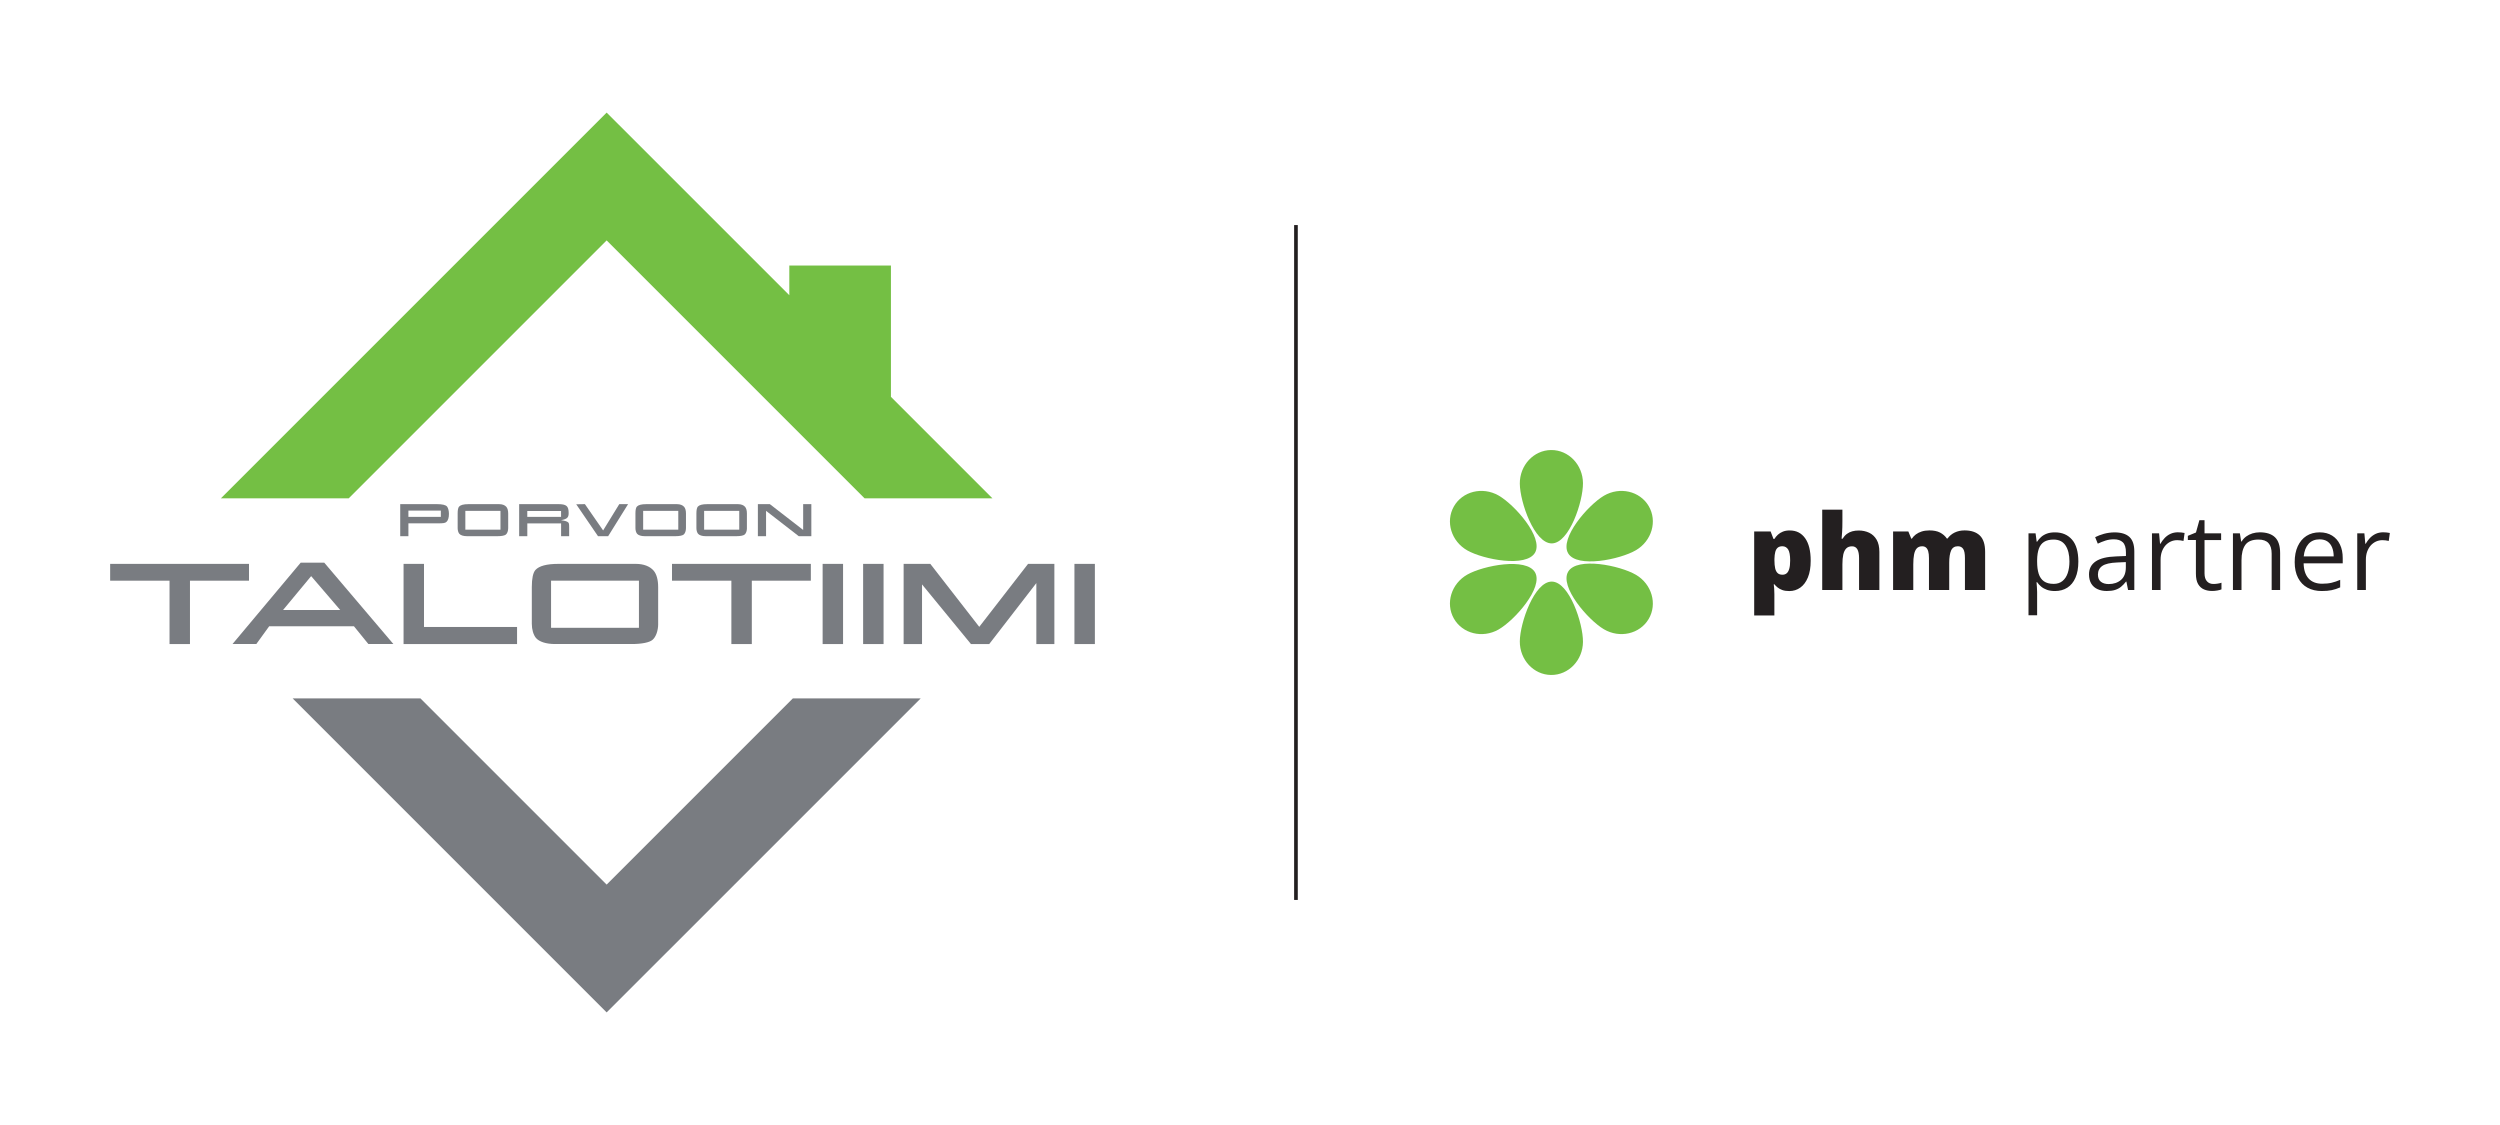 <?xml version="1.0" encoding="utf-8"?>
<!-- Generator: Adobe Illustrator 27.3.1, SVG Export Plug-In . SVG Version: 6.00 Build 0)  -->
<svg version="1.1" id="Layer_1" xmlns="http://www.w3.org/2000/svg" xmlns:xlink="http://www.w3.org/1999/xlink" x="0px" y="0px"
	 viewBox="0 0 800 360" style="enable-background:new 0 0 800 360;" xml:space="preserve">
<style type="text/css">
	.st0{fill:#231F20;}
	.st1{fill:#74BF44;}
	.st2{fill:#797C81;}
</style>
<g>
	<path class="st0" d="M760.21,170.84c-0.7,0.33-1.31,0.78-1.84,1.33c-0.53,0.56-0.98,1.17-1.35,1.84h-0.12l-0.3-3.34h-2.28v18.12
		h2.76v-9.72c0-0.94,0.14-1.79,0.41-2.55c0.28-0.77,0.66-1.42,1.14-1.97c0.48-0.54,1.05-0.96,1.69-1.26
		c0.65-0.29,1.33-0.44,2.06-0.44c0.32,0,0.66,0.02,1.03,0.07c0.36,0.04,0.69,0.11,0.99,0.18l0.35-2.55
		c-0.31-0.07-0.66-0.12-1.06-0.16c-0.4-0.04-0.78-0.06-1.14-0.06C761.69,170.35,760.91,170.51,760.21,170.84 M744.8,173.28
		c0.66,0.46,1.15,1.1,1.48,1.92c0.33,0.82,0.49,1.77,0.5,2.85h-9.59c0.17-1.72,0.68-3.06,1.55-4.02c0.87-0.96,2.04-1.44,3.51-1.44
		C743.29,172.59,744.14,172.82,744.8,173.28 M738.06,171.5c-1.2,0.77-2.12,1.87-2.78,3.3c-0.66,1.43-0.98,3.12-0.98,5.07
		c0,2,0.36,3.68,1.08,5.06c0.72,1.38,1.72,2.42,3.02,3.13c1.3,0.71,2.81,1.07,4.56,1.07c1.22,0,2.28-0.09,3.18-0.28
		c0.9-0.19,1.8-0.48,2.72-0.89v-2.41c-0.95,0.41-1.86,0.72-2.74,0.93s-1.9,0.31-3.04,0.31c-1.86,0-3.31-0.56-4.33-1.67
		c-1.02-1.11-1.55-2.73-1.59-4.86h12.51v-1.7c0-1.64-0.29-3.08-0.88-4.31c-0.58-1.23-1.43-2.19-2.53-2.87
		c-1.1-0.68-2.42-1.03-3.97-1.03C740.66,170.35,739.26,170.73,738.06,171.5 M720.79,170.68c-0.74,0.23-1.41,0.56-2,0.99
		c-0.6,0.44-1.09,0.97-1.47,1.61h-0.15l-0.41-2.61h-2.22v18.12h2.74v-9.49c0-2.16,0.41-3.81,1.22-4.94c0.82-1.14,2.23-1.7,4.23-1.7
		c1.42,0,2.48,0.37,3.17,1.12c0.69,0.75,1.03,1.88,1.03,3.39v11.62h2.71v-11.8c0-2.32-0.55-4.01-1.65-5.07
		c-1.1-1.05-2.73-1.58-4.88-1.58C722.31,170.35,721.53,170.46,720.79,170.68 M706.24,186.03c-0.52-0.56-0.79-1.41-0.79-2.55v-10.66
		h5.31v-2.15h-5.31v-4.2h-1.65l-1.09,3.93l-2.6,1.07v1.34h2.58v10.75c0,1.42,0.23,2.53,0.7,3.34c0.47,0.8,1.09,1.37,1.88,1.71
		c0.78,0.34,1.65,0.5,2.61,0.5c0.54,0,1.09-0.05,1.66-0.15c0.57-0.1,1.01-0.22,1.33-0.36v-2.13c-0.3,0.11-0.68,0.2-1.16,0.28
		c-0.47,0.08-0.94,0.12-1.39,0.12C707.46,186.88,706.76,186.6,706.24,186.03 M694.53,170.84c-0.7,0.33-1.32,0.78-1.84,1.33
		c-0.53,0.56-0.98,1.17-1.36,1.84h-0.12l-0.3-3.34h-2.28v18.12h2.76v-9.72c0-0.94,0.14-1.79,0.41-2.55
		c0.28-0.77,0.66-1.42,1.14-1.97c0.49-0.54,1.05-0.96,1.7-1.26c0.64-0.29,1.33-0.44,2.06-0.44c0.32,0,0.66,0.02,1.03,0.07
		c0.36,0.04,0.69,0.11,0.99,0.18l0.35-2.55c-0.31-0.07-0.66-0.12-1.06-0.16c-0.4-0.04-0.78-0.06-1.14-0.06
		C696.01,170.35,695.23,170.51,694.53,170.84 M680.27,181.54c0,1.79-0.51,3.12-1.54,4.02c-1.03,0.89-2.34,1.34-3.95,1.34
		c-1.04,0-1.87-0.25-2.5-0.74c-0.63-0.5-0.94-1.26-0.94-2.3c0-1.19,0.46-2.11,1.39-2.76c0.93-0.65,2.52-1.02,4.78-1.11l2.76-0.12
		V181.54z M673.26,170.82c-1.06,0.3-2,0.66-2.81,1.07l0.84,2.08c0.77-0.37,1.59-0.7,2.45-0.98c0.86-0.28,1.76-0.41,2.71-0.41
		c1.22,0,2.17,0.31,2.84,0.94c0.67,0.63,1.01,1.72,1.01,3.29v1.11l-3.12,0.13c-2.93,0.09-5.11,0.62-6.55,1.59s-2.15,2.36-2.15,4.17
		c0,1.2,0.25,2.19,0.74,2.98s1.16,1.37,2.02,1.75c0.85,0.39,1.83,0.58,2.93,0.58c1.05,0,1.93-0.11,2.65-0.34
		c0.72-0.23,1.36-0.56,1.91-1.01c0.55-0.45,1.08-1,1.59-1.66h0.13l0.53,2.68h2v-12.32c0-2.13-0.52-3.68-1.57-4.65
		c-1.05-0.97-2.65-1.46-4.81-1.46C675.43,170.38,674.32,170.53,673.26,170.82 M660.97,174.55c0.83,1.26,1.25,2.96,1.25,5.1
		c0,1.41-0.19,2.66-0.55,3.74c-0.37,1.09-0.93,1.93-1.68,2.54c-0.75,0.61-1.69,0.91-2.81,0.91c-1.31,0-2.36-0.28-3.13-0.83
		c-0.78-0.55-1.33-1.36-1.67-2.41c-0.34-1.06-0.5-2.35-0.5-3.88v-0.53c0.02-1.45,0.21-2.66,0.56-3.63c0.35-0.96,0.91-1.69,1.68-2.17
		c0.77-0.48,1.78-0.73,3.03-0.73C658.86,172.66,660.14,173.29,660.97,174.55 M655.02,170.75c-0.73,0.27-1.35,0.63-1.86,1.09
		c-0.51,0.46-0.94,0.96-1.29,1.51h-0.13l-0.36-2.68h-2.26v26.22h2.76v-7.44c0-0.45-0.02-0.98-0.07-1.59
		c-0.05-0.61-0.09-1.12-0.12-1.55h0.2c0.34,0.51,0.77,0.98,1.29,1.41c0.52,0.43,1.14,0.77,1.87,1.03c0.73,0.25,1.57,0.38,2.53,0.38
		c1.52,0,2.84-0.36,3.96-1.07c1.12-0.72,1.99-1.77,2.6-3.17c0.62-1.4,0.93-3.13,0.93-5.19c0-3.12-0.67-5.46-2.02-7.01
		c-1.34-1.55-3.15-2.33-5.41-2.33C656.62,170.35,655.75,170.48,655.02,170.75 M625.5,170.41c-0.94,0.45-1.7,1.1-2.3,1.93H623
		c-0.56-0.82-1.29-1.45-2.18-1.92c-0.89-0.46-2.03-0.69-3.41-0.69c-0.93,0-1.75,0.12-2.47,0.35c-0.72,0.23-1.34,0.54-1.87,0.94
		c-0.52,0.4-0.95,0.85-1.28,1.36h-0.18l-0.94-2.31h-4.88v18.73h6.46v-8.2c0-1.25,0.08-2.3,0.25-3.16c0.17-0.86,0.45-1.51,0.87-1.96
		c0.41-0.45,0.99-0.67,1.73-0.67c0.48,0,0.89,0.13,1.21,0.39c0.32,0.26,0.56,0.67,0.72,1.22c0.16,0.56,0.24,1.29,0.24,2.19v10.18
		h6.48v-8.73c0-1.68,0.2-2.97,0.6-3.89c0.4-0.91,1.13-1.37,2.17-1.37c0.75,0,1.31,0.28,1.69,0.84c0.38,0.56,0.57,1.55,0.57,2.97
		v10.18h6.46v-12.18c0-2.4-0.56-4.15-1.69-5.24c-1.13-1.09-2.76-1.64-4.9-1.64C627.49,169.73,626.44,169.96,625.5,170.41
		 M583.11,163.07v25.73h6.46v-8.23c0-1.23,0.09-2.28,0.28-3.13c0.19-0.85,0.51-1.5,0.96-1.95c0.45-0.45,1.07-0.67,1.85-0.67
		c0.76,0,1.32,0.32,1.69,0.95c0.36,0.63,0.55,1.57,0.55,2.82v10.22h6.5v-12.18c0-1.62-0.3-2.93-0.89-3.94
		c-0.6-1.01-1.39-1.75-2.39-2.22c-1-0.47-2.11-0.71-3.35-0.71c-0.74,0-1.42,0.09-2.05,0.26c-0.63,0.17-1.2,0.45-1.72,0.83
		c-0.52,0.39-0.98,0.9-1.39,1.55h-0.3c0.05-0.5,0.11-1.22,0.17-2.16c0.06-0.94,0.09-2.11,0.09-3.5v-3.65H583.11z M572.21,175.83
		c0.42,0.68,0.64,1.85,0.64,3.49c0,1.1-0.09,1.99-0.28,2.66c-0.19,0.67-0.46,1.16-0.83,1.47c-0.36,0.31-0.82,0.46-1.35,0.46
		c-0.66,0-1.18-0.17-1.55-0.52c-0.37-0.35-0.64-0.86-0.79-1.54c-0.15-0.68-0.23-1.51-0.23-2.5v-0.51c0.02-0.89,0.11-1.64,0.27-2.24
		c0.16-0.6,0.42-1.05,0.79-1.35c0.36-0.3,0.86-0.45,1.49-0.45C571.16,174.81,571.78,175.15,572.21,175.83 M570.54,170.11
		c-0.63,0.25-1.17,0.58-1.61,0.99c-0.44,0.41-0.82,0.86-1.12,1.35h-0.3l-0.91-2.38h-5.26v26.87h6.46v-6.84
		c0-0.66-0.02-1.24-0.06-1.74c-0.04-0.5-0.09-0.96-0.14-1.39h0.2c0.28,0.34,0.61,0.68,1.02,1.01s0.91,0.61,1.52,0.83
		c0.61,0.22,1.36,0.33,2.24,0.33c1.31,0,2.48-0.37,3.51-1.1c1.03-0.73,1.84-1.82,2.44-3.27c0.6-1.45,0.89-3.24,0.89-5.36
		c0-3.12-0.59-5.51-1.77-7.17c-1.18-1.66-2.81-2.49-4.88-2.49C571.92,169.73,571.17,169.86,570.54,170.11"/>
	<g>
		<path class="st1" d="M491.22,176.83c-2.75,4.86-16.53,2.22-21.67-0.69c-5.14-2.9-7.07-9.2-4.32-14.06
			c2.75-4.86,9.14-6.44,14.28-3.54C484.64,161.45,493.96,171.97,491.22,176.83"/>
		<path class="st1" d="M501.81,182.94c-2.83,4.81,6.35,15.42,11.43,18.42c5.08,2.99,11.5,1.52,14.34-3.29
			c2.83-4.81,1.01-11.14-4.07-14.13C518.41,180.95,504.64,178.13,501.81,182.94"/>
		<path class="st1" d="M501.81,177.06c-2.83-4.81,6.35-15.42,11.43-18.42c5.08-2.99,11.5-1.52,14.34,3.29
			c2.83,4.81,1.01,11.14-4.07,14.13C518.41,179.05,504.64,181.87,501.81,177.06"/>
		<path class="st1" d="M491.22,183.17c-2.75-4.86-16.53-2.22-21.67,0.69c-5.14,2.9-7.07,9.2-4.32,14.06
			c2.75,4.86,9.14,6.44,14.28,3.54C484.64,198.55,493.96,188.03,491.22,183.17"/>
		<path class="st1" d="M496.58,173.89c-5.58,0.05-10.19-13.21-10.24-19.11c-0.05-5.9,4.43-10.72,10.01-10.77
			c5.58-0.05,10.15,4.69,10.2,10.59C506.61,160.5,502.16,173.84,496.58,173.89"/>
		<path class="st1" d="M496.58,186.11c-5.58-0.05-10.19,13.21-10.24,19.11c-0.05,5.9,4.43,10.72,10.01,10.77
			c5.58,0.05,10.15-4.69,10.2-10.59C506.61,199.5,502.16,186.16,496.58,186.11"/>
	</g>
	<rect x="414.12" y="72.02" class="st0" width="1.17" height="215.96"/>
	<g id="Porvoon_Talotiimi_00000156568158861866021320000003721741496108959634_">
		<g>
			<polygon class="st2" points="79.68,180.44 79.68,185.82 60.79,185.82 60.79,206.1 54.25,206.1 54.25,185.82 35.25,185.82 
				35.25,180.44 			"/>
			<path class="st2" d="M96.22,180.05h7.54l22.12,26.04h-8l-4.62-5.69H86.14l-4.12,5.69h-7.62L96.22,180.05z M108.88,195.21
				l-9.31-10.85l-9,10.85H108.88z"/>
			<polygon class="st2" points="135.68,200.63 165.46,200.63 165.46,206.1 129.14,206.1 129.14,180.44 135.68,180.44 			"/>
			<g>
				<path class="st2" d="M210.62,199.63c0,2.19-0.73,4.23-1.85,5.15c-0.96,0.81-3.42,1.31-6.58,1.31h-24.58
					c-2.85,0-5.08-0.73-6.12-1.96c-0.81-1-1.31-2.69-1.31-4.5v-11.77c0-2.77,0.39-4.58,1.15-5.46c1.19-1.31,3.62-1.96,7.35-1.96
					h24.81c2.46,0,4.46,0.77,5.66,2.15c0.96,1.12,1.46,2.96,1.46,5.27V199.63z M204.46,185.82h-28.12v15.08h28.12V185.82z"/>
				<polygon class="st2" points="259.47,180.44 259.47,185.82 240.58,185.82 240.58,206.1 234.04,206.1 234.04,185.82 
					215.04,185.82 215.04,180.44 				"/>
				<rect x="263.24" y="180.44" class="st2" width="6.54" height="25.66"/>
				<rect x="276.2" y="180.44" class="st2" width="6.54" height="25.66"/>
				<polygon class="st2" points="297.7,180.44 313.36,200.59 328.98,180.44 337.4,180.44 337.4,206.1 331.63,206.1 331.63,186.59 
					316.55,206.1 310.71,206.1 295.05,187.01 295.05,206.1 289.16,206.1 289.16,180.44 				"/>
				<rect x="343.82" y="180.44" class="st2" width="6.54" height="25.66"/>
				<polygon class="st1" points="194.13,76.93 111.6,159.46 70.69,159.46 194.13,36.03 252.58,94.47 252.58,84.96 285.1,84.96 
					285.1,126.99 317.57,159.46 276.66,159.46 				"/>
				<path class="st2" d="M139.71,161.32c1.85,0,2.95,0.26,3.37,0.81c0.35,0.48,0.58,1.37,0.58,2.31c0,1.23-0.28,2.11-0.8,2.57
					c-0.43,0.37-0.94,0.46-2.65,0.46h-9.52v4.11h-2.62v-10.26H139.71z M141.07,163.4h-10.38v2h10.38V163.4z"/>
				<path class="st2" d="M162.62,169c0,0.88-0.29,1.69-0.74,2.06c-0.38,0.32-1.37,0.52-2.63,0.52h-9.83c-1.14,0-2.03-0.29-2.45-0.78
					c-0.32-0.4-0.52-1.08-0.52-1.8v-4.71c0-1.11,0.15-1.83,0.46-2.18c0.48-0.52,1.45-0.78,2.94-0.78h9.92
					c0.98,0,1.78,0.31,2.26,0.86c0.38,0.45,0.59,1.18,0.59,2.11V169z M160.15,163.47h-11.24v6.03h11.24V163.47z"/>
				<path class="st2" d="M178.59,161.32c2.68,0,3.38,0.6,3.38,2.89c0,1.41-0.52,1.89-2.43,2.25c1.39,0.22,1.86,0.37,2.25,0.68
					c0.26,0.2,0.34,0.54,0.34,1.51v2.94h-2.58v-4.11h-10.81v4.11h-2.61v-10.26H178.59z M179.54,163.52h-10.81v1.88h10.81V163.52z"/>
				<polygon class="st2" points="187.17,161.32 193,169.74 198.17,161.32 200.99,161.32 194.61,171.58 191.36,171.58 184.39,161.37 
									"/>
				<path class="st2" d="M219.51,169c0,0.88-0.29,1.69-0.74,2.06c-0.39,0.32-1.37,0.52-2.63,0.52h-9.83c-1.14,0-2.03-0.29-2.45-0.78
					c-0.32-0.4-0.52-1.08-0.52-1.8v-4.71c0-1.11,0.15-1.83,0.46-2.18c0.48-0.52,1.45-0.78,2.94-0.78h9.92
					c0.98,0,1.78,0.31,2.26,0.86c0.39,0.45,0.59,1.18,0.59,2.11V169z M217.05,163.47h-11.24v6.03h11.24V163.47z"/>
				<path class="st2" d="M239.02,169c0,0.88-0.29,1.69-0.74,2.06c-0.38,0.32-1.37,0.52-2.63,0.52h-9.83c-1.14,0-2.03-0.29-2.45-0.78
					c-0.32-0.4-0.52-1.08-0.52-1.8v-4.71c0-1.11,0.16-1.83,0.46-2.18c0.48-0.52,1.45-0.78,2.94-0.78h9.92
					c0.99,0,1.78,0.31,2.26,0.86c0.38,0.45,0.58,1.18,0.58,2.11V169z M236.56,163.47h-11.24v6.03h11.24V163.47z"/>
				<polygon class="st2" points="246.35,161.32 257.01,169.58 257.01,161.32 259.63,161.32 259.63,171.58 255.6,171.58 
					245.14,163.47 245.14,171.58 242.52,171.58 242.52,161.32 				"/>
				<polygon class="st2" points="194.13,283.07 134.55,223.49 93.65,223.49 194.13,323.97 294.62,223.49 253.71,223.49 				"/>
			</g>
		</g>
	</g>
</g>
</svg>
